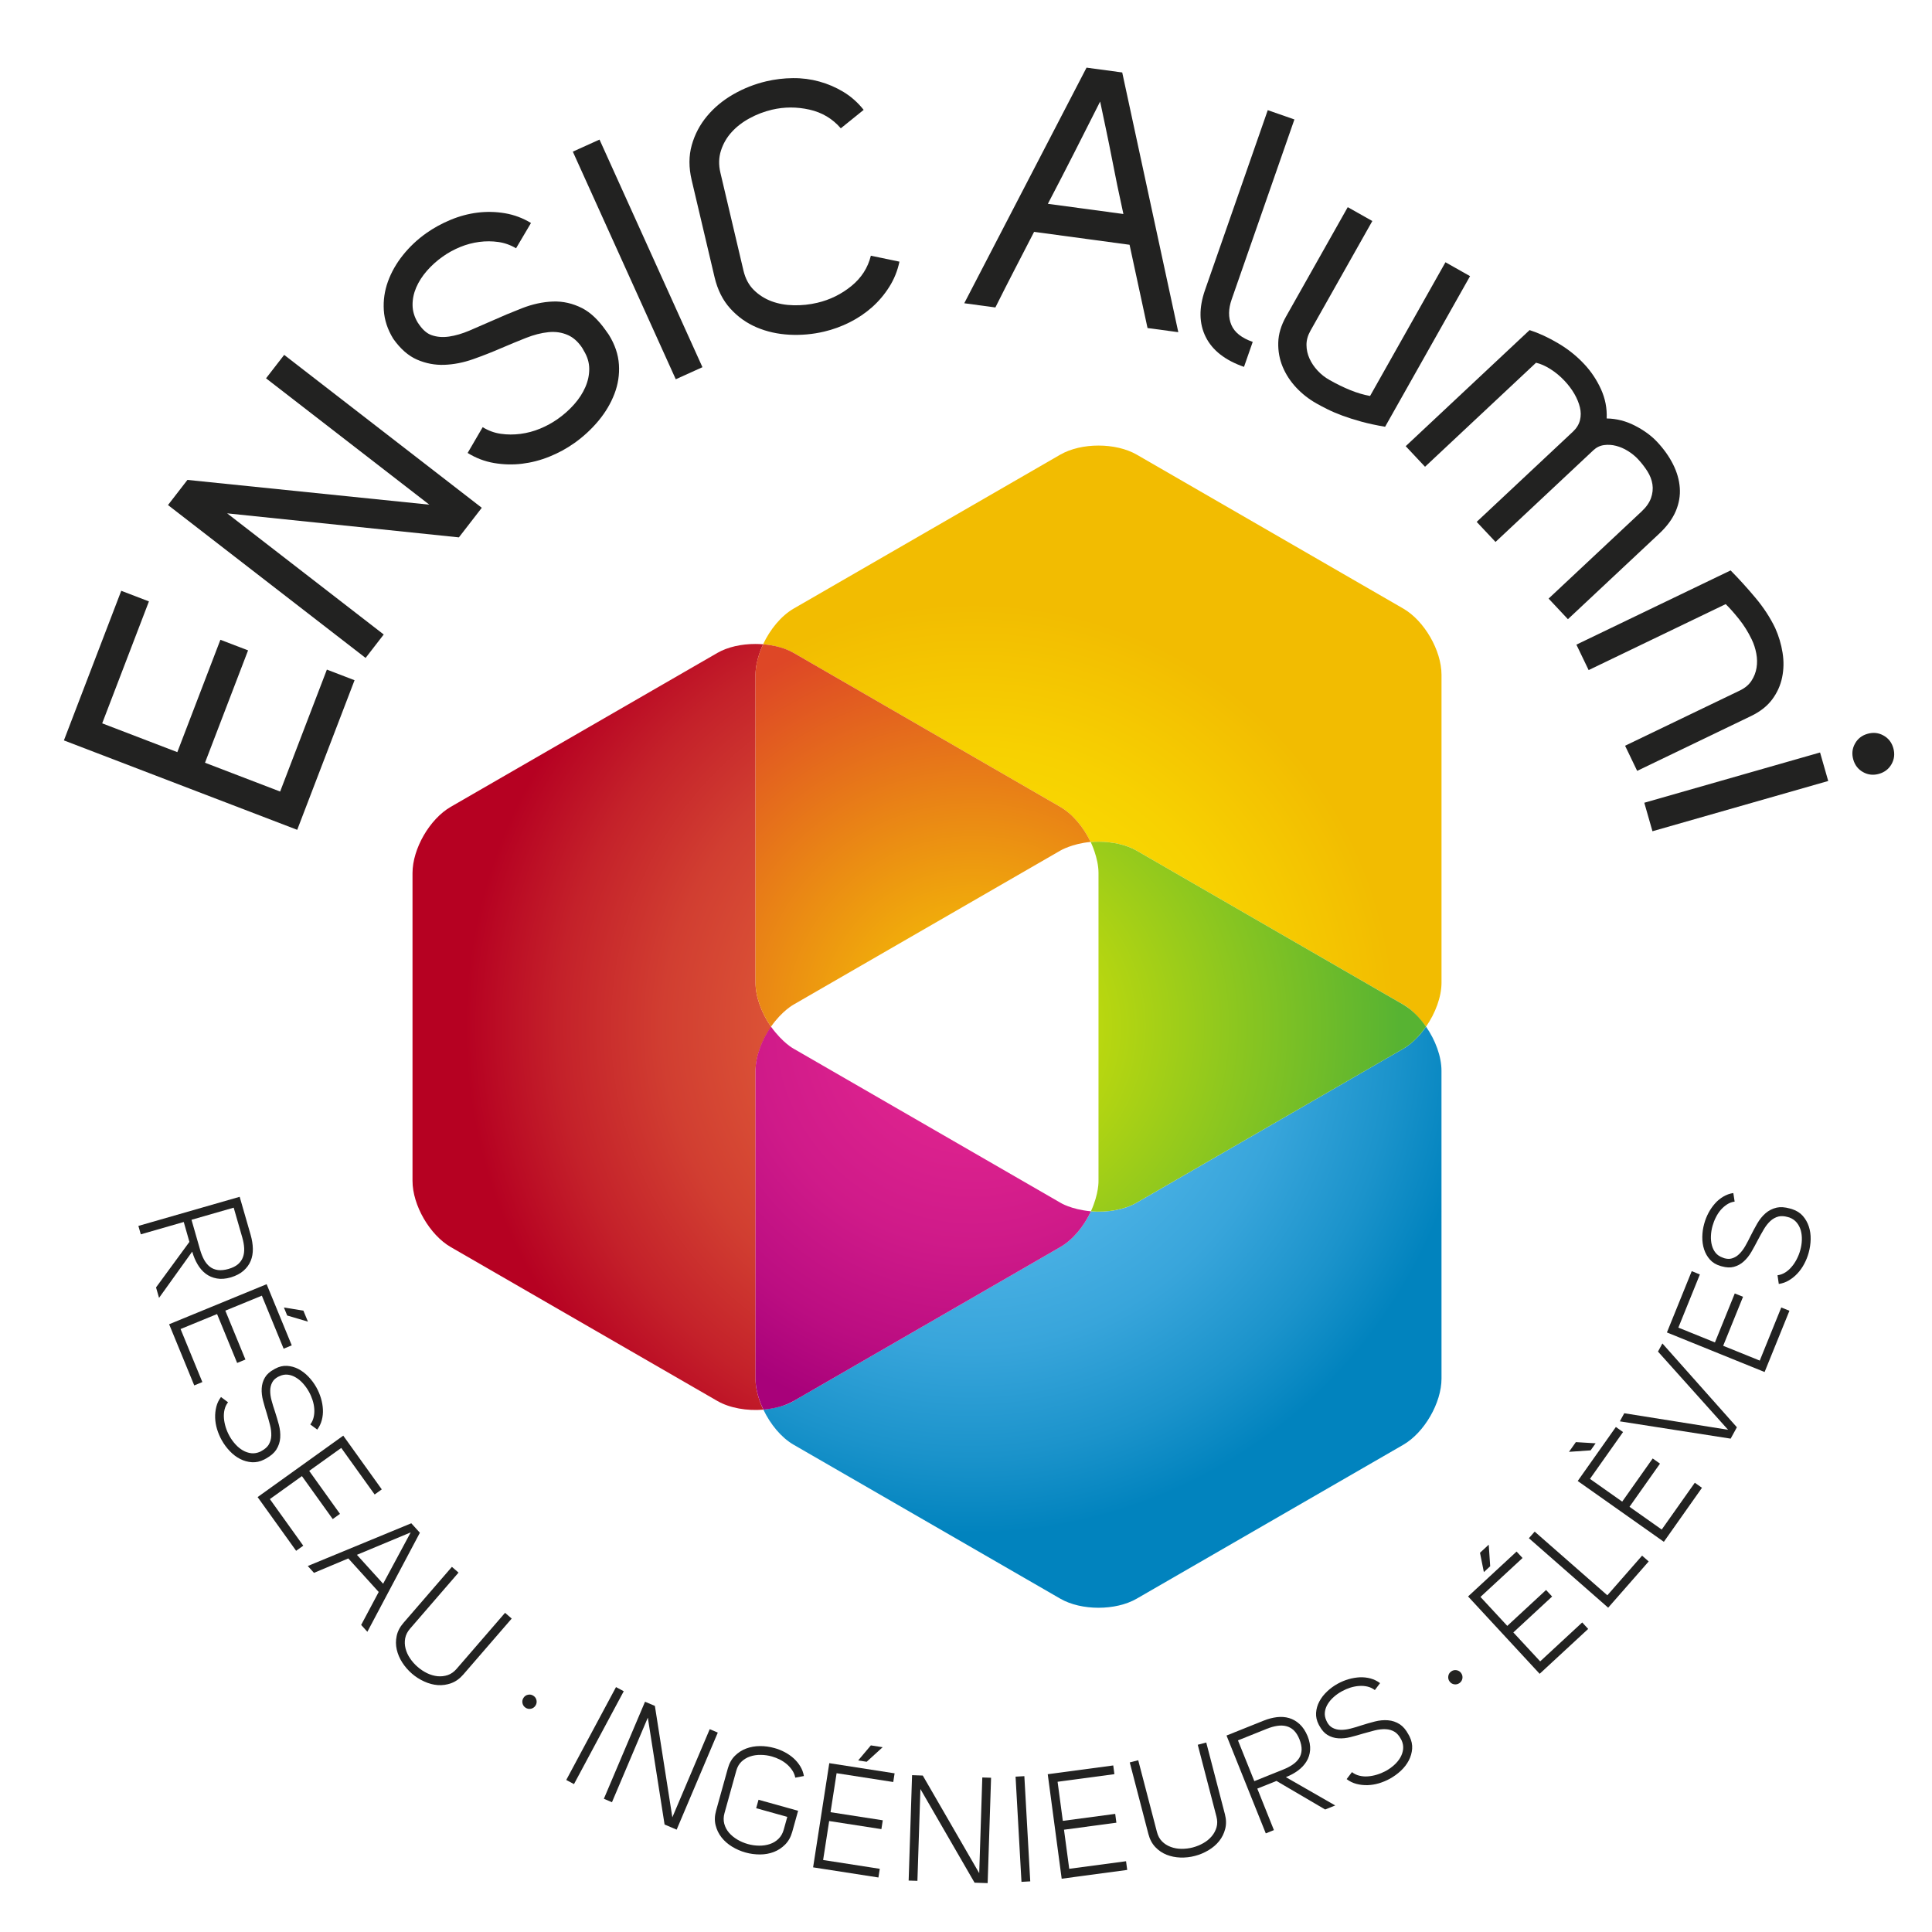 <?xml version="1.0" encoding="utf-8"?>
<!-- Generator: Adobe Illustrator 16.0.0, SVG Export Plug-In . SVG Version: 6.00 Build 0)  -->
<!DOCTYPE svg PUBLIC "-//W3C//DTD SVG 1.1//EN" "http://www.w3.org/Graphics/SVG/1.1/DTD/svg11.dtd">
<svg version="1.1" id="Calque_1" xmlns="http://www.w3.org/2000/svg" xmlns:xlink="http://www.w3.org/1999/xlink" x="0px" y="0px"
	 width="130px" height="130px" viewBox="22.355 26 130 130" enable-background="new 22.355 26 130 130" xml:space="preserve">
<polygon fill="#222221" points="26.655,75.82 42.354,81.837 46.212,71.771 44.35,71.056 41.205,79.261 36.149,77.323 39.047,69.762 
	37.185,69.049 34.287,76.61 29.231,74.672 32.376,66.467 30.514,65.753 "/>
<polygon fill="#222221" points="40.256,51.456 41.477,49.879 54.773,60.168 53.233,62.159 37.64,60.542 48.175,68.694 
	46.955,70.271 33.659,59.983 34.967,58.292 51.243,59.958 "/>
<g>
	<g>
		<defs>
			<rect id="SVGID_1_" x="26.655" y="30.552" width="123.158" height="122.159"/>
		</defs>
		<clipPath id="SVGID_2_">
			<use xlink:href="#SVGID_1_"  overflow="visible"/>
		</clipPath>
		<path clip-path="url(#SVGID_2_)" fill="#222221" d="M50.574,47.863c0.248,0.349,0.515,0.577,0.804,0.682
			c0.364,0.131,0.762,0.165,1.192,0.102c0.431-0.063,0.884-0.195,1.362-0.397c0.477-0.203,0.974-0.419,1.491-0.648
			c0.676-0.305,1.364-0.593,2.063-0.865c0.7-0.272,1.39-0.422,2.069-0.448c0.68-0.026,1.339,0.124,1.976,0.448
			c0.554,0.287,1.077,0.779,1.571,1.477c0.074,0.104,0.146,0.207,0.22,0.31c0.41,0.661,0.636,1.33,0.679,2.007
			c0.044,0.678-0.057,1.336-0.303,1.975c-0.245,0.639-0.604,1.243-1.075,1.81c-0.472,0.566-1.011,1.064-1.618,1.495
			c-0.517,0.367-1.077,0.671-1.681,0.915c-0.603,0.244-1.219,0.402-1.844,0.478c-0.626,0.075-1.254,0.059-1.882-0.049
			c-0.629-0.107-1.221-0.333-1.776-0.677l1.012-1.735c0.38,0.235,0.785,0.384,1.219,0.446c0.432,0.063,0.875,0.064,1.328,0.005
			c0.453-0.059,0.894-0.177,1.321-0.354c0.427-0.176,0.829-0.397,1.204-0.664c0.399-0.283,0.763-0.607,1.086-0.972
			c0.323-0.365,0.574-0.751,0.751-1.158c0.177-0.408,0.264-0.818,0.261-1.234c-0.002-0.415-0.125-0.818-0.364-1.211
			c-0.051-0.099-0.104-0.188-0.159-0.266c-0.265-0.374-0.567-0.636-0.905-0.785c-0.4-0.181-0.841-0.248-1.32-0.199
			c-0.48,0.049-0.984,0.179-1.515,0.389c-0.53,0.21-1.071,0.434-1.621,0.669c-0.638,0.278-1.282,0.53-1.935,0.761
			c-0.652,0.229-1.296,0.355-1.93,0.378c-0.634,0.023-1.245-0.093-1.831-0.347c-0.587-0.253-1.124-0.722-1.608-1.407
			c-0.382-0.622-0.594-1.263-0.635-1.923c-0.041-0.66,0.051-1.302,0.278-1.928c0.226-0.625,0.563-1.218,1.01-1.778
			c0.448-0.56,0.969-1.05,1.563-1.472c0.503-0.356,1.052-0.657,1.645-0.902c0.593-0.246,1.196-0.407,1.812-0.484
			c0.614-0.076,1.23-0.062,1.849,0.043c0.619,0.106,1.2,0.324,1.746,0.655l-1.005,1.702c-0.372-0.222-0.767-0.363-1.188-0.423
			c-0.422-0.061-0.85-0.063-1.285-0.006c-0.436,0.057-0.864,0.17-1.285,0.342c-0.422,0.173-0.813,0.387-1.174,0.644
			c-0.4,0.283-0.756,0.604-1.066,0.958c-0.31,0.356-0.55,0.729-0.719,1.121c-0.169,0.392-0.251,0.789-0.246,1.193
			c0.005,0.403,0.123,0.796,0.353,1.176C50.502,47.759,50.538,47.812,50.574,47.863"/>
	</g>
	<g>
		<defs>
			
				<rect id="SVGID_3_" x="44.472" y="16.793" transform="matrix(-0.911 0.412 -0.412 -0.911 234.772 105.105)" width="123.159" height="122.157"/>
		</defs>
		<clipPath id="SVGID_4_">
			<use xlink:href="#SVGID_3_"  overflow="visible"/>
		</clipPath>
		
			<rect x="64.264" y="35.042" transform="matrix(-0.911 0.412 -0.412 -0.911 142.603 56.154)" clip-path="url(#SVGID_4_)" fill="#222221" width="1.971" height="16.812"/>
	</g>
	<g>
		<defs>
			<rect id="SVGID_5_" x="26.655" y="30.552" width="123.158" height="122.159"/>
		</defs>
		<clipPath id="SVGID_6_">
			<use xlink:href="#SVGID_5_"  overflow="visible"/>
		</clipPath>
		<path clip-path="url(#SVGID_6_)" fill="#222221" d="M68.896,38.119c-0.2-0.848-0.198-1.633,0.006-2.356
			c0.204-0.723,0.546-1.373,1.028-1.95c0.482-0.578,1.071-1.066,1.765-1.465c0.695-0.399,1.436-0.692,2.222-0.877
			c0.584-0.137,1.183-0.208,1.792-0.214s1.2,0.071,1.774,0.229c0.574,0.158,1.117,0.391,1.629,0.701
			c0.513,0.311,0.965,0.713,1.357,1.206l-1.538,1.241c-0.56-0.649-1.264-1.068-2.114-1.259c-0.85-0.19-1.69-0.188-2.522,0.008
			c-0.525,0.125-1.025,0.315-1.5,0.574c-0.477,0.258-0.879,0.569-1.208,0.931c-0.33,0.362-0.569,0.777-0.719,1.242
			c-0.151,0.467-0.164,0.962-0.04,1.486l1.552,6.587c0.127,0.539,0.36,0.977,0.699,1.311c0.339,0.335,0.736,0.587,1.19,0.757
			c0.455,0.169,0.953,0.26,1.492,0.27c0.539,0.012,1.071-0.044,1.594-0.168c0.848-0.2,1.61-0.575,2.286-1.124
			c0.675-0.55,1.113-1.23,1.312-2.042l1.924,0.4c-0.131,0.617-0.359,1.183-0.686,1.698c-0.325,0.516-0.714,0.974-1.164,1.374
			c-0.452,0.398-0.954,0.736-1.506,1.013c-0.554,0.277-1.123,0.483-1.708,0.621c-0.77,0.182-1.55,0.251-2.341,0.21
			c-0.791-0.042-1.525-0.206-2.202-0.494c-0.678-0.288-1.269-0.709-1.774-1.266c-0.505-0.555-0.857-1.257-1.058-2.105L68.896,38.119
			z"/>
	</g>
	<g>
		<defs>
			<rect id="SVGID_7_" x="26.655" y="30.552" width="123.158" height="122.159"/>
		</defs>
		<clipPath id="SVGID_8_">
			<use xlink:href="#SVGID_7_"  overflow="visible"/>
		</clipPath>
		<path clip-path="url(#SVGID_8_)" fill="#222221" d="M101.64,48.352l-2.07-0.279l-1.209-5.603l-6.424-0.869
			c-0.433,0.837-0.87,1.685-1.313,2.542c-0.445,0.86-0.875,1.708-1.292,2.545l-2.094-0.283l8.228-15.854l2.401,0.325L101.64,48.352z
			 M97.946,40.4c-0.148-0.676-0.286-1.316-0.412-1.925c-0.125-0.608-0.246-1.216-0.363-1.822c-0.118-0.607-0.242-1.222-0.374-1.847
			s-0.27-1.282-0.416-1.974c-0.589,1.167-1.166,2.307-1.731,3.421c-0.567,1.114-1.161,2.268-1.786,3.461L97.946,40.4z"/>
	</g>
	<g>
		<defs>
			<rect id="SVGID_9_" x="26.655" y="30.552" width="123.158" height="122.159"/>
		</defs>
		<clipPath id="SVGID_10_">
			<use xlink:href="#SVGID_9_"  overflow="visible"/>
		</clipPath>
		<path clip-path="url(#SVGID_10_)" fill="#222221" d="M106.061,50.686c-1.271-0.442-2.13-1.115-2.578-2.018
			c-0.449-0.902-0.463-1.952-0.047-3.147l4.224-12.108l1.793,0.625l-4.222,12.108c-0.225,0.643-0.231,1.214-0.021,1.716
			c0.211,0.5,0.689,0.882,1.438,1.143L106.061,50.686z"/>
	</g>
	<g>
		<defs>
			<rect id="SVGID_11_" x="26.655" y="30.552" width="123.158" height="122.159"/>
		</defs>
		<clipPath id="SVGID_12_">
			<use xlink:href="#SVGID_11_"  overflow="visible"/>
		</clipPath>
		<path clip-path="url(#SVGID_12_)" fill="#222221" d="M110.937,53.147c-0.511-0.288-0.964-0.644-1.362-1.067
			c-0.396-0.424-0.701-0.892-0.913-1.402s-0.311-1.052-0.296-1.625c0.014-0.574,0.189-1.157,0.522-1.75l4.154-7.364l1.654,0.933
			l-4.165,7.384c-0.178,0.318-0.268,0.635-0.265,0.955c0.001,0.318,0.07,0.625,0.204,0.919c0.133,0.293,0.316,0.564,0.549,0.813
			c0.231,0.25,0.5,0.459,0.804,0.63c0.482,0.272,0.949,0.499,1.401,0.682c0.452,0.182,0.891,0.312,1.32,0.389l5.073-8.997
			l1.655,0.934l-5.716,10.135c-0.597-0.101-1.132-0.217-1.604-0.346c-0.473-0.131-0.896-0.265-1.271-0.404
			c-0.377-0.14-0.707-0.28-0.99-0.422C111.41,53.405,111.158,53.272,110.937,53.147"/>
	</g>
	<g>
		<defs>
			<rect id="SVGID_13_" x="26.655" y="30.552" width="123.158" height="122.159"/>
		</defs>
		<clipPath id="SVGID_14_">
			<use xlink:href="#SVGID_13_"  overflow="visible"/>
		</clipPath>
		<path clip-path="url(#SVGID_14_)" fill="#222221" d="M128.952,50.497c0.465,0.496,0.842,1.06,1.13,1.691
			c0.287,0.631,0.414,1.287,0.382,1.969c0.66,0.011,1.293,0.171,1.898,0.482c0.606,0.311,1.104,0.674,1.494,1.09
			c0.455,0.485,0.813,0.99,1.076,1.514c0.263,0.523,0.413,1.048,0.452,1.577c0.04,0.527-0.051,1.051-0.269,1.57
			c-0.221,0.52-0.588,1.023-1.107,1.51l-6.151,5.764l-1.3-1.387l6.256-5.861c0.313-0.293,0.523-0.593,0.634-0.903
			c0.109-0.311,0.143-0.617,0.097-0.921c-0.046-0.304-0.16-0.599-0.341-0.885c-0.182-0.286-0.391-0.555-0.629-0.81
			c-0.194-0.208-0.423-0.392-0.68-0.552c-0.258-0.16-0.521-0.274-0.795-0.345c-0.271-0.07-0.544-0.088-0.813-0.051
			c-0.27,0.036-0.508,0.151-0.716,0.346l-6.584,6.171l-1.268-1.351l6.48-6.073c0.242-0.228,0.397-0.483,0.47-0.766
			c0.07-0.284,0.068-0.575-0.006-0.874c-0.073-0.3-0.199-0.6-0.373-0.903c-0.176-0.302-0.393-0.592-0.653-0.869
			c-0.291-0.312-0.612-0.577-0.956-0.795c-0.346-0.219-0.67-0.36-0.969-0.427l-7.469,6.999l-1.3-1.385l8.335-7.811
			c0.62,0.2,1.261,0.495,1.92,0.886C127.859,49.486,128.442,49.953,128.952,50.497"/>
	</g>
	<g>
		<defs>
			<rect id="SVGID_15_" x="26.655" y="30.552" width="123.158" height="122.159"/>
		</defs>
		<clipPath id="SVGID_16_">
			<use xlink:href="#SVGID_15_"  overflow="visible"/>
		</clipPath>
		<path clip-path="url(#SVGID_16_)" fill="#222221" d="M140.175,74.183l-7.659,3.687l-0.813-1.691l7.725-3.717
			c0.342-0.165,0.603-0.382,0.778-0.652c0.178-0.271,0.292-0.562,0.343-0.876s0.045-0.637-0.018-0.967
			c-0.062-0.33-0.164-0.645-0.309-0.944c-0.24-0.5-0.526-0.956-0.855-1.367c-0.331-0.412-0.628-0.748-0.894-1.006l-9.222,4.439
			l-0.824-1.712l10.377-4.995c0.587,0.596,1.148,1.217,1.688,1.863s0.977,1.318,1.313,2.016c0.239,0.535,0.404,1.087,0.495,1.66
			c0.092,0.571,0.081,1.125-0.03,1.661c-0.11,0.537-0.334,1.031-0.67,1.483C141.265,73.514,140.79,73.888,140.175,74.183"/>
	</g>
	<g>
		<defs>
			<rect id="SVGID_17_" x="26.655" y="30.552" width="123.158" height="122.159"/>
		</defs>
		<clipPath id="SVGID_18_">
			<use xlink:href="#SVGID_17_"  overflow="visible"/>
		</clipPath>
		<path clip-path="url(#SVGID_18_)" fill="#222221" d="M133.545,81.933l-0.549-1.918l11.827-3.382l0.549,1.918L133.545,81.933z
			 M148.02,75.375c0.381-0.108,0.737-0.071,1.07,0.115c0.334,0.184,0.554,0.467,0.662,0.848s0.071,0.736-0.114,1.07
			c-0.186,0.333-0.468,0.553-0.848,0.662c-0.381,0.108-0.738,0.07-1.069-0.114c-0.334-0.185-0.554-0.468-0.663-0.848
			c-0.108-0.38-0.072-0.737,0.114-1.07C147.357,75.703,147.639,75.483,148.02,75.375"/>
	</g>
	<g>
		<defs>
			<rect id="SVGID_19_" x="26.655" y="30.552" width="123.158" height="122.159"/>
		</defs>
		<clipPath id="SVGID_20_">
			<use xlink:href="#SVGID_19_"  overflow="visible"/>
		</clipPath>
		<path clip-path="url(#SVGID_20_)" fill="#222221" d="M34.719,108.225l-2.889,0.83l-0.164-0.566l6.816-1.959l0.74,2.568
			c0.092,0.322,0.141,0.631,0.146,0.928c0.005,0.297-0.043,0.57-0.145,0.818c-0.103,0.248-0.263,0.467-0.479,0.658
			s-0.5,0.34-0.851,0.449c-0.354,0.102-0.672,0.127-0.953,0.074c-0.282-0.051-0.53-0.158-0.745-0.32
			c-0.214-0.166-0.396-0.373-0.544-0.627c-0.149-0.252-0.268-0.531-0.357-0.84l-0.005-0.02l-2.232,3.113l-0.203-0.703l2.246-3.064
			L34.719,108.225z M35.817,110.088c0.076,0.262,0.168,0.492,0.276,0.688c0.108,0.193,0.238,0.35,0.39,0.465
			c0.152,0.117,0.33,0.189,0.537,0.217c0.206,0.027,0.444,0.002,0.713-0.074c0.27-0.078,0.483-0.186,0.638-0.318
			c0.156-0.137,0.266-0.295,0.333-0.479c0.066-0.182,0.093-0.383,0.081-0.605c-0.012-0.223-0.054-0.457-0.126-0.709l-0.579-2.012
			l-2.839,0.816L35.817,110.088z"/>
	</g>
	<g>
		<defs>
			<rect id="SVGID_21_" x="26.655" y="30.552" width="123.158" height="122.159"/>
		</defs>
		<clipPath id="SVGID_22_">
			<use xlink:href="#SVGID_21_"  overflow="visible"/>
		</clipPath>
		<path clip-path="url(#SVGID_22_)" fill="#222221" d="M41.052,118.65c-0.175,0.098-0.299,0.217-0.374,0.359
			c-0.091,0.164-0.138,0.352-0.141,0.559c-0.003,0.209,0.027,0.43,0.091,0.666c0.063,0.236,0.137,0.48,0.223,0.73
			c0.097,0.297,0.186,0.598,0.267,0.898c0.081,0.305,0.111,0.6,0.092,0.887c-0.02,0.285-0.109,0.553-0.269,0.803
			c-0.14,0.215-0.365,0.408-0.673,0.582c-0.041,0.023-0.085,0.047-0.132,0.072c-0.281,0.143-0.559,0.203-0.833,0.184
			c-0.275-0.018-0.537-0.09-0.788-0.219c-0.25-0.127-0.483-0.303-0.694-0.525c-0.212-0.221-0.395-0.469-0.548-0.742
			c-0.13-0.234-0.234-0.479-0.312-0.734c-0.077-0.254-0.12-0.51-0.129-0.766c-0.008-0.254,0.017-0.502,0.078-0.744
			c0.06-0.24,0.166-0.459,0.315-0.658l0.474,0.355c-0.117,0.148-0.194,0.316-0.237,0.5c-0.042,0.186-0.056,0.377-0.039,0.578
			s0.058,0.404,0.122,0.609c0.065,0.205,0.149,0.398,0.254,0.588c0.113,0.203,0.249,0.389,0.404,0.559
			c0.155,0.17,0.323,0.305,0.503,0.408c0.179,0.102,0.368,0.164,0.562,0.186c0.195,0.02,0.394-0.014,0.596-0.104
			c0.041-0.021,0.079-0.045,0.114-0.064c0.204-0.113,0.356-0.248,0.452-0.4c0.112-0.186,0.171-0.391,0.179-0.615
			c0.007-0.227-0.021-0.467-0.087-0.721c-0.066-0.256-0.138-0.514-0.219-0.785c-0.091-0.283-0.173-0.57-0.248-0.854
			c-0.074-0.281-0.105-0.557-0.091-0.82s0.086-0.51,0.22-0.736c0.122-0.207,0.323-0.389,0.603-0.543
			c0.029-0.018,0.058-0.033,0.087-0.049c0.266-0.143,0.532-0.205,0.797-0.188c0.265,0.016,0.519,0.086,0.76,0.211
			c0.242,0.127,0.468,0.297,0.676,0.514s0.388,0.457,0.538,0.727c0.127,0.227,0.228,0.467,0.304,0.719
			c0.076,0.254,0.12,0.504,0.133,0.752c0.013,0.25-0.011,0.49-0.073,0.723c-0.061,0.232-0.163,0.447-0.307,0.643l-0.469-0.348
			c0.11-0.145,0.186-0.307,0.226-0.486c0.042-0.182,0.056-0.367,0.042-0.563c-0.013-0.195-0.052-0.393-0.116-0.59
			s-0.146-0.387-0.248-0.568c-0.113-0.203-0.246-0.387-0.395-0.553c-0.149-0.166-0.31-0.299-0.483-0.4
			c-0.172-0.104-0.352-0.166-0.54-0.188c-0.188-0.02-0.375,0.012-0.562,0.102C41.123,118.615,41.087,118.631,41.052,118.65"/>
	</g>
	<g>
		<defs>
			<rect id="SVGID_23_" x="26.655" y="30.552" width="123.158" height="122.159"/>
		</defs>
		<clipPath id="SVGID_24_">
			<use xlink:href="#SVGID_23_"  overflow="visible"/>
		</clipPath>
		<polygon clip-path="url(#SVGID_24_)" fill="#222221" points="43.16,124.973 45.231,127.865 44.744,128.215 42.671,125.324 
			40.514,126.871 42.761,130.006 42.281,130.35 39.689,126.736 45.452,122.602 48.044,126.217 47.564,126.561 45.317,123.428 		"/>
	</g>
	<g>
		<defs>
			<rect id="SVGID_25_" x="26.655" y="30.552" width="123.158" height="122.159"/>
		</defs>
		<clipPath id="SVGID_26_">
			<use xlink:href="#SVGID_25_"  overflow="visible"/>
		</clipPath>
		<path clip-path="url(#SVGID_26_)" fill="#222221" d="M47.074,135.799l-0.417-0.461l1.18-2.217l-2.045-2.258l-2.31,0.971
			l-0.417-0.461l6.965-2.875l0.578,0.637L47.074,135.799z M46.371,130.621l1.763,1.945l1.857-3.455L46.371,130.621z"/>
	</g>
	<g>
		<defs>
			<rect id="SVGID_27_" x="26.655" y="30.552" width="123.158" height="122.159"/>
		</defs>
		<clipPath id="SVGID_28_">
			<use xlink:href="#SVGID_27_"  overflow="visible"/>
		</clipPath>
		<path clip-path="url(#SVGID_28_)" fill="#222221" d="M49.946,135.59c-0.175,0.201-0.283,0.418-0.327,0.646
			c-0.042,0.227-0.034,0.457,0.025,0.691c0.059,0.23,0.161,0.453,0.305,0.664c0.143,0.213,0.313,0.404,0.51,0.574
			c0.196,0.17,0.411,0.311,0.642,0.424c0.23,0.109,0.464,0.176,0.7,0.201c0.236,0.021,0.464-0.004,0.684-0.078
			c0.219-0.074,0.416-0.215,0.591-0.416l3.263-3.773l0.447,0.387l-3.258,3.766c-0.24,0.277-0.509,0.471-0.807,0.58
			c-0.297,0.109-0.599,0.152-0.907,0.131c-0.307-0.023-0.612-0.104-0.916-0.244c-0.304-0.139-0.58-0.314-0.827-0.529
			c-0.253-0.219-0.468-0.467-0.647-0.744c-0.179-0.279-0.303-0.57-0.373-0.873s-0.071-0.609-0.005-0.918
			c0.064-0.311,0.218-0.604,0.458-0.881l3.258-3.768l0.446,0.387L49.946,135.59z"/>
	</g>
	<g>
		<defs>
			<rect id="SVGID_29_" x="26.655" y="30.552" width="123.158" height="122.159"/>
		</defs>
		<clipPath id="SVGID_30_">
			<use xlink:href="#SVGID_29_"  overflow="visible"/>
		</clipPath>
		<path clip-path="url(#SVGID_30_)" fill="#222221" d="M57.581,140.242c0.073-0.111,0.174-0.182,0.304-0.207
			c0.129-0.027,0.25-0.006,0.362,0.07c0.112,0.072,0.181,0.172,0.208,0.303c0.026,0.129,0.003,0.25-0.07,0.361
			c-0.074,0.111-0.175,0.182-0.304,0.209c-0.13,0.025-0.25,0.004-0.362-0.07c-0.112-0.072-0.181-0.176-0.208-0.305
			C57.484,140.473,57.508,140.354,57.581,140.242"/>
	</g>
	<g>
		<defs>
			
				<rect id="SVGID_31_" x="47.704" y="48.762" transform="matrix(-0.882 -0.472 0.472 -0.882 153.822 258.237)" width="123.151" height="122.152"/>
		</defs>
		<clipPath id="SVGID_32_">
			<use xlink:href="#SVGID_31_"  overflow="visible"/>
		</clipPath>
		
			<rect x="62.141" y="139.16" transform="matrix(-0.881 -0.472 0.472 -0.881 50.04 297.979)" clip-path="url(#SVGID_32_)" fill="#222221" width="0.591" height="7.093"/>
	</g>
	<g>
		<defs>
			<rect id="SVGID_33_" x="26.655" y="30.552" width="123.158" height="122.159"/>
		</defs>
		<clipPath id="SVGID_34_">
			<use xlink:href="#SVGID_33_"  overflow="visible"/>
		</clipPath>
		<polygon clip-path="url(#SVGID_34_)" fill="#222221" points="70.111,142.352 70.654,142.582 67.885,149.113 67.073,148.768 
			65.946,141.576 63.532,147.268 62.988,147.035 65.757,140.506 66.421,140.787 67.596,148.283 		"/>
	</g>
	<g>
		<defs>
			<rect id="SVGID_35_" x="26.655" y="30.552" width="123.158" height="122.159"/>
		</defs>
		<clipPath id="SVGID_36_">
			<use xlink:href="#SVGID_35_"  overflow="visible"/>
		</clipPath>
		<path clip-path="url(#SVGID_36_)" fill="#222221" d="M74.465,143.623c0.239,0.064,0.47,0.158,0.693,0.275
			c0.223,0.119,0.424,0.256,0.602,0.418c0.176,0.16,0.326,0.34,0.447,0.541c0.122,0.201,0.201,0.416,0.24,0.648l-0.581,0.109
			c-0.034-0.178-0.1-0.338-0.198-0.486c-0.097-0.148-0.215-0.283-0.354-0.406c-0.14-0.121-0.298-0.229-0.474-0.318
			c-0.175-0.09-0.359-0.162-0.552-0.217c-0.245-0.068-0.495-0.104-0.751-0.104c-0.256-0.004-0.493,0.033-0.712,0.107
			c-0.218,0.074-0.41,0.189-0.574,0.344c-0.165,0.156-0.281,0.359-0.352,0.609L71.105,148c-0.07,0.252-0.075,0.49-0.016,0.715
			c0.059,0.223,0.165,0.426,0.319,0.604c0.155,0.178,0.343,0.332,0.563,0.463c0.22,0.131,0.455,0.23,0.707,0.301
			c0.25,0.07,0.503,0.105,0.761,0.107c0.255,0.002,0.494-0.033,0.716-0.107c0.221-0.072,0.416-0.191,0.582-0.352
			c0.167-0.162,0.284-0.367,0.354-0.619l0.239-0.859l-2.094-0.584l0.159-0.568l2.663,0.742l-0.395,1.418
			c-0.097,0.346-0.256,0.633-0.478,0.855c-0.221,0.223-0.476,0.389-0.763,0.5c-0.288,0.109-0.598,0.166-0.93,0.166
			c-0.333,0-0.657-0.043-0.972-0.131c-0.322-0.09-0.624-0.221-0.905-0.393c-0.282-0.172-0.518-0.379-0.71-0.623
			c-0.192-0.244-0.325-0.52-0.4-0.824c-0.075-0.307-0.063-0.633,0.034-0.979l0.793-2.848c0.095-0.34,0.252-0.621,0.473-0.84
			c0.22-0.219,0.474-0.383,0.76-0.49c0.287-0.107,0.595-0.162,0.925-0.164C73.817,143.488,74.143,143.533,74.465,143.623"/>
	</g>
	<g>
		<defs>
			<rect id="SVGID_37_" x="26.655" y="30.552" width="123.158" height="122.159"/>
		</defs>
		<clipPath id="SVGID_38_">
			<use xlink:href="#SVGID_37_"  overflow="visible"/>
		</clipPath>
		<path clip-path="url(#SVGID_38_)" fill="#222221" d="M78.24,147.939l3.515,0.545l-0.093,0.594l-3.514-0.545l-0.407,2.623
			l3.812,0.592l-0.091,0.584l-4.395-0.682l1.089-7.01l4.395,0.684l-0.091,0.584l-3.812-0.592L78.24,147.939z M80.672,144.545
			l-0.574-0.088l0.856-1.014l0.792,0.123L80.672,144.545z"/>
	</g>
	<g>
		<defs>
			<rect id="SVGID_39_" x="26.655" y="30.552" width="123.158" height="122.159"/>
		</defs>
		<clipPath id="SVGID_40_">
			<use xlink:href="#SVGID_39_"  overflow="visible"/>
		</clipPath>
		<polygon clip-path="url(#SVGID_40_)" fill="#222221" points="88.452,145.602 89.042,145.621 88.812,152.711 87.931,152.682 
			84.287,146.379 84.086,152.557 83.496,152.539 83.726,145.447 84.447,145.473 88.244,152.041 		"/>
	</g>
	<g>
		<defs>
			
				<rect id="SVGID_41_" x="23.455" y="30.801" transform="matrix(-0.998 0.056 -0.056 -0.998 175.068 178.858)" width="123.154" height="122.153"/>
		</defs>
		<clipPath id="SVGID_42_">
			<use xlink:href="#SVGID_41_"  overflow="visible"/>
		</clipPath>
		
			<rect x="90.834" y="145.47" transform="matrix(-0.998 0.056 -0.056 -0.998 190.477 292.685)" clip-path="url(#SVGID_42_)" fill="#222221" width="0.592" height="7.093"/>
	</g>
	<g>
		<defs>
			<rect id="SVGID_43_" x="26.655" y="30.552" width="123.158" height="122.159"/>
		</defs>
		<clipPath id="SVGID_44_">
			<use xlink:href="#SVGID_43_"  overflow="visible"/>
		</clipPath>
		<polygon clip-path="url(#SVGID_44_)" fill="#222221" points="93.87,148.521 97.395,148.051 97.474,148.646 93.949,149.117 
			94.301,151.748 98.124,151.238 98.203,151.822 93.793,152.414 92.855,145.383 97.263,144.793 97.341,145.379 93.518,145.891 		"/>
	</g>
	<g>
		<defs>
			<rect id="SVGID_45_" x="26.655" y="30.552" width="123.158" height="122.159"/>
		</defs>
		<clipPath id="SVGID_46_">
			<use xlink:href="#SVGID_45_"  overflow="visible"/>
		</clipPath>
		<path clip-path="url(#SVGID_46_)" fill="#222221" d="M100.203,149.271c0.067,0.258,0.182,0.471,0.346,0.635
			c0.163,0.164,0.358,0.287,0.583,0.369c0.226,0.084,0.466,0.127,0.721,0.129c0.256,0.002,0.511-0.029,0.763-0.094
			c0.251-0.066,0.488-0.164,0.712-0.291c0.223-0.127,0.409-0.281,0.563-0.463c0.152-0.18,0.26-0.383,0.323-0.604
			c0.062-0.225,0.06-0.465-0.009-0.725l-1.256-4.826l0.572-0.15l1.254,4.818c0.094,0.355,0.1,0.688,0.021,0.992
			c-0.079,0.309-0.214,0.582-0.407,0.822c-0.192,0.24-0.433,0.445-0.721,0.617c-0.286,0.17-0.587,0.297-0.903,0.379
			c-0.324,0.086-0.65,0.121-0.981,0.111c-0.33-0.012-0.64-0.074-0.93-0.188c-0.288-0.115-0.542-0.287-0.759-0.516
			c-0.219-0.23-0.375-0.523-0.467-0.879l-1.254-4.818l0.57-0.146L100.203,149.271z"/>
	</g>
	<g>
		<defs>
			<rect id="SVGID_47_" x="26.655" y="30.552" width="123.158" height="122.159"/>
		</defs>
		<clipPath id="SVGID_48_">
			<use xlink:href="#SVGID_47_"  overflow="visible"/>
		</clipPath>
		<path clip-path="url(#SVGID_48_)" fill="#222221" d="M106.956,146.352l1.118,2.791l-0.547,0.221l-2.642-6.584l2.481-0.994
			c0.31-0.127,0.611-0.205,0.908-0.242c0.295-0.035,0.572-0.014,0.829,0.063s0.491,0.213,0.703,0.408s0.39,0.463,0.532,0.801
			c0.137,0.342,0.193,0.654,0.172,0.941c-0.022,0.285-0.104,0.543-0.247,0.771c-0.141,0.23-0.33,0.432-0.565,0.605
			c-0.236,0.176-0.505,0.32-0.802,0.441l-0.018,0.006l3.323,1.906l-0.679,0.271l-3.277-1.922L106.956,146.352z M108.696,145.07
			c0.255-0.102,0.474-0.217,0.656-0.344s0.323-0.271,0.425-0.434c0.101-0.164,0.154-0.35,0.161-0.557
			c0.006-0.207-0.043-0.441-0.146-0.703c-0.105-0.26-0.232-0.459-0.382-0.602c-0.15-0.141-0.32-0.234-0.509-0.281
			c-0.188-0.047-0.392-0.053-0.611-0.018c-0.22,0.033-0.451,0.1-0.693,0.197l-1.942,0.779l1.101,2.742L108.696,145.07z"/>
	</g>
	<g>
		<defs>
			<rect id="SVGID_49_" x="26.655" y="30.552" width="123.158" height="122.159"/>
		</defs>
		<clipPath id="SVGID_50_">
			<use xlink:href="#SVGID_49_"  overflow="visible"/>
		</clipPath>
		<path clip-path="url(#SVGID_50_)" fill="#222221" d="M111.651,141.875c0.096,0.176,0.213,0.301,0.354,0.377
			c0.163,0.092,0.351,0.141,0.559,0.145c0.207,0.006,0.429-0.023,0.666-0.084c0.238-0.061,0.481-0.131,0.732-0.217
			c0.299-0.096,0.599-0.182,0.903-0.26c0.303-0.078,0.599-0.105,0.884-0.082c0.286,0.021,0.554,0.113,0.801,0.273
			c0.216,0.143,0.407,0.367,0.576,0.68c0.022,0.043,0.047,0.086,0.073,0.133c0.138,0.281,0.197,0.561,0.176,0.834
			c-0.022,0.275-0.098,0.537-0.227,0.785c-0.13,0.25-0.308,0.48-0.532,0.691c-0.224,0.209-0.474,0.389-0.748,0.541
			c-0.235,0.127-0.481,0.229-0.735,0.305c-0.256,0.074-0.513,0.115-0.768,0.123c-0.256,0.004-0.503-0.023-0.742-0.086
			c-0.241-0.064-0.459-0.17-0.655-0.322l0.357-0.469c0.149,0.115,0.315,0.195,0.499,0.24c0.185,0.045,0.376,0.061,0.577,0.045
			s0.405-0.053,0.609-0.117c0.206-0.063,0.402-0.145,0.591-0.246c0.204-0.113,0.392-0.246,0.563-0.4
			c0.171-0.154,0.308-0.32,0.412-0.498c0.104-0.18,0.167-0.367,0.191-0.563c0.021-0.193-0.01-0.395-0.099-0.596
			c-0.021-0.041-0.044-0.08-0.063-0.115c-0.113-0.205-0.246-0.357-0.396-0.455c-0.184-0.113-0.39-0.174-0.615-0.184
			s-0.466,0.016-0.722,0.078c-0.254,0.064-0.516,0.135-0.784,0.213c-0.287,0.088-0.573,0.168-0.857,0.24
			c-0.283,0.072-0.559,0.1-0.821,0.082c-0.264-0.016-0.509-0.09-0.734-0.227c-0.206-0.123-0.384-0.326-0.538-0.607
			c-0.016-0.029-0.032-0.059-0.048-0.086c-0.138-0.268-0.197-0.535-0.179-0.799c0.019-0.266,0.091-0.52,0.22-0.76
			c0.127-0.24,0.299-0.463,0.518-0.67c0.217-0.207,0.461-0.385,0.73-0.531c0.229-0.125,0.47-0.225,0.722-0.299
			c0.253-0.072,0.505-0.113,0.754-0.127c0.249-0.01,0.49,0.018,0.723,0.08c0.231,0.064,0.444,0.168,0.639,0.313l-0.352,0.467
			c-0.145-0.111-0.307-0.189-0.485-0.232c-0.18-0.043-0.366-0.059-0.563-0.045c-0.194,0.012-0.393,0.049-0.589,0.109
			c-0.199,0.063-0.389,0.145-0.57,0.244c-0.205,0.111-0.392,0.24-0.558,0.389c-0.167,0.148-0.302,0.309-0.406,0.48
			c-0.104,0.17-0.168,0.35-0.191,0.537c-0.023,0.189,0.01,0.375,0.097,0.564C111.615,141.803,111.63,141.84,111.651,141.875"/>
	</g>
	<g>
		<defs>
			<rect id="SVGID_51_" x="26.655" y="30.552" width="123.158" height="122.159"/>
		</defs>
		<clipPath id="SVGID_52_">
			<use xlink:href="#SVGID_51_"  overflow="visible"/>
		</clipPath>
		<path clip-path="url(#SVGID_52_)" fill="#222221" d="M119.892,139.139c-0.077-0.107-0.105-0.227-0.084-0.359
			c0.02-0.129,0.085-0.234,0.193-0.311c0.106-0.078,0.227-0.107,0.358-0.086c0.13,0.021,0.235,0.086,0.312,0.193
			c0.078,0.109,0.106,0.229,0.087,0.359c-0.021,0.131-0.087,0.234-0.193,0.313c-0.109,0.078-0.229,0.105-0.36,0.086
			C120.075,139.313,119.971,139.248,119.892,139.139"/>
	</g>
	<g>
		<defs>
			<rect id="SVGID_53_" x="26.655" y="30.552" width="123.158" height="122.159"/>
		</defs>
		<clipPath id="SVGID_54_">
			<use xlink:href="#SVGID_53_"  overflow="visible"/>
		</clipPath>
		<path clip-path="url(#SVGID_54_)" fill="#222221" d="M123.777,135.402l2.61-2.416l0.407,0.441l-2.61,2.416l1.806,1.947
			l2.829-2.619l0.401,0.436l-3.265,3.02l-4.816-5.205l3.264-3.021l0.401,0.434l-2.832,2.619L123.777,135.402z M122.627,131.389
			l-0.426,0.395l-0.261-1.301l0.588-0.545L122.627,131.389z"/>
	</g>
	<g>
		<defs>
			<rect id="SVGID_55_" x="26.655" y="30.552" width="123.158" height="122.159"/>
		</defs>
		<clipPath id="SVGID_56_">
			<use xlink:href="#SVGID_55_"  overflow="visible"/>
		</clipPath>
		<polygon clip-path="url(#SVGID_56_)" fill="#222221" points="130.565,134.178 125.23,129.502 125.62,129.059 130.51,133.344 
			132.847,130.676 133.292,131.066 		"/>
	</g>
	<g>
		<defs>
			<rect id="SVGID_57_" x="26.655" y="30.552" width="123.158" height="122.159"/>
		</defs>
		<clipPath id="SVGID_58_">
			<use xlink:href="#SVGID_57_"  overflow="visible"/>
		</clipPath>
		<path clip-path="url(#SVGID_58_)" fill="#222221" d="M127.929,123.691l0.462-0.654l1.329,0.08l-0.335,0.475L127.929,123.691z
			 M131.509,127.041l2.052-2.904l0.491,0.348l-2.051,2.904l2.168,1.531l2.226-3.15l0.482,0.34l-2.565,3.635l-5.796-4.092
			l2.567-3.635l0.483,0.342l-2.226,3.15L131.509,127.041z"/>
	</g>
	<g>
		<defs>
			<rect id="SVGID_59_" x="26.655" y="30.552" width="123.158" height="122.159"/>
		</defs>
		<clipPath id="SVGID_60_">
			<use xlink:href="#SVGID_59_"  overflow="visible"/>
		</clipPath>
		<polygon clip-path="url(#SVGID_60_)" fill="#222221" points="131.35,121.639 131.648,121.094 138.633,122.207 133.917,116.945 
			134.214,116.398 139.226,122.037 138.807,122.803 		"/>
	</g>
	<g>
		<defs>
			<rect id="SVGID_61_" x="26.655" y="30.552" width="123.158" height="122.159"/>
		</defs>
		<clipPath id="SVGID_62_">
			<use xlink:href="#SVGID_61_"  overflow="visible"/>
		</clipPath>
		<polygon clip-path="url(#SVGID_62_)" fill="#222221" points="137.749,116.328 139.084,113.033 139.64,113.258 138.304,116.555 
			140.765,117.551 142.213,113.977 142.762,114.199 141.091,118.32 134.518,115.658 136.188,111.533 136.736,111.756 
			135.288,115.332 		"/>
	</g>
	<g>
		<defs>
			<rect id="SVGID_63_" x="26.655" y="30.552" width="123.158" height="122.159"/>
		</defs>
		<clipPath id="SVGID_64_">
			<use xlink:href="#SVGID_63_"  overflow="visible"/>
		</clipPath>
		<path clip-path="url(#SVGID_64_)" fill="#222221" d="M138.38,110.664c0.191,0.053,0.364,0.057,0.517,0.01
			c0.181-0.055,0.347-0.154,0.494-0.301c0.148-0.145,0.282-0.324,0.404-0.537c0.121-0.213,0.239-0.438,0.355-0.676
			c0.139-0.279,0.288-0.555,0.443-0.828c0.156-0.271,0.342-0.502,0.557-0.691c0.217-0.189,0.469-0.316,0.757-0.383
			c0.25-0.055,0.546-0.035,0.889,0.061c0.044,0.014,0.093,0.025,0.144,0.041c0.299,0.098,0.54,0.25,0.721,0.455
			c0.182,0.207,0.317,0.445,0.405,0.711c0.089,0.268,0.13,0.555,0.124,0.863c-0.007,0.307-0.052,0.611-0.135,0.912
			c-0.072,0.258-0.17,0.504-0.296,0.74c-0.124,0.236-0.274,0.447-0.446,0.635c-0.173,0.188-0.367,0.346-0.579,0.473
			c-0.212,0.129-0.44,0.209-0.688,0.246l-0.086-0.586c0.187-0.023,0.36-0.088,0.521-0.189c0.159-0.1,0.306-0.229,0.433-0.383
			c0.132-0.152,0.245-0.326,0.343-0.518c0.099-0.191,0.177-0.389,0.233-0.596c0.063-0.225,0.1-0.453,0.107-0.684
			c0.008-0.229-0.016-0.441-0.07-0.643c-0.057-0.199-0.146-0.373-0.271-0.525c-0.124-0.154-0.288-0.27-0.495-0.348
			c-0.045-0.014-0.087-0.025-0.126-0.035c-0.225-0.063-0.426-0.074-0.604-0.033c-0.209,0.053-0.395,0.158-0.56,0.311
			c-0.165,0.156-0.313,0.346-0.445,0.574c-0.133,0.227-0.266,0.463-0.396,0.711c-0.138,0.268-0.279,0.527-0.426,0.781
			c-0.147,0.254-0.318,0.469-0.515,0.646c-0.194,0.178-0.42,0.301-0.674,0.367c-0.232,0.063-0.503,0.049-0.811-0.037
			c-0.032-0.012-0.064-0.02-0.097-0.027c-0.288-0.088-0.521-0.23-0.697-0.428c-0.176-0.199-0.307-0.428-0.391-0.688
			c-0.084-0.258-0.124-0.539-0.12-0.838c0.004-0.301,0.047-0.6,0.131-0.895c0.069-0.252,0.166-0.494,0.289-0.727
			c0.124-0.23,0.271-0.441,0.436-0.627c0.165-0.188,0.354-0.34,0.561-0.463c0.207-0.121,0.431-0.203,0.67-0.238l0.089,0.576
			c-0.181,0.023-0.349,0.086-0.505,0.186c-0.154,0.1-0.298,0.223-0.426,0.369c-0.128,0.148-0.238,0.316-0.331,0.502
			c-0.095,0.186-0.169,0.377-0.225,0.576c-0.063,0.225-0.099,0.449-0.108,0.672s0.01,0.432,0.061,0.625
			c0.05,0.193,0.133,0.365,0.251,0.514c0.119,0.146,0.276,0.254,0.472,0.322C138.303,110.639,138.34,110.652,138.38,110.664"/>
	</g>
</g>
<g>
	<g>
		<defs>
			<path id="SVGID_65_" d="M70.621,69.936L52.684,80.291c-1.416,0.817-2.572,2.82-2.572,4.454v20.714
				c0,1.633,1.157,3.635,2.572,4.453l17.937,10.354c0.838,0.484,2.002,0.678,3.097,0.588c0,0-0.526-1.023-0.526-2.053V98.09
				c0-0.971,0.413-2.064,1.041-2.971v-0.037c-0.627-0.906-1.041-2-1.041-2.969V71.402c0-1.029,0.515-2.05,0.515-2.05
				c-0.174-0.014-0.35-0.021-0.524-0.021C72.252,69.331,71.326,69.529,70.621,69.936"/>
		</defs>
		<clipPath id="SVGID_66_">
			<use xlink:href="#SVGID_65_"  overflow="visible"/>
		</clipPath>
		
			<radialGradient id="SVGID_67_" cx="-260.991" cy="130.598" r="0.411" gradientTransform="matrix(-83.317 0 0 -83.317 -21657.07 10976.143)" gradientUnits="userSpaceOnUse">
			<stop  offset="0" style="stop-color:#E2633A"/>
			<stop  offset="0.197" style="stop-color:#E05F39"/>
			<stop  offset="0.401" style="stop-color:#DB5236"/>
			<stop  offset="0.609" style="stop-color:#D13E31"/>
			<stop  offset="0.817" style="stop-color:#C4212A"/>
			<stop  offset="1" style="stop-color:#B60122"/>
		</radialGradient>
		<rect x="50.111" y="69.331" clip-path="url(#SVGID_66_)" fill="url(#SVGID_67_)" width="24.12" height="51.613"/>
	</g>
</g>
<g>
	<g>
		<defs>
			<path id="SVGID_68_" d="M93.701,56.591L75.763,66.948c-0.845,0.489-1.591,1.402-2.061,2.404h0h0.002c0,0,1.12,0.059,2.058,0.584
				l17.934,10.355c0.833,0.482,1.57,1.376,2.041,2.361h0.006c0,0.002,0,0.005,0.002,0.008c1.099-0.092,2.256,0.098,3.098,0.582
				l17.935,10.355c0,0,0.602,0.258,1.531,1.486c0.629-0.906,1.042-2.002,1.042-2.969V71.403c0-1.632-1.158-3.638-2.572-4.453
				L98.844,56.592c-0.708-0.407-1.639-0.611-2.571-0.611C95.34,55.98,94.408,56.185,93.701,56.591"/>
		</defs>
		<clipPath id="SVGID_69_">
			<use xlink:href="#SVGID_68_"  overflow="visible"/>
		</clipPath>
		
			<radialGradient id="SVGID_70_" cx="-260.856" cy="139.608" r="0.411" gradientTransform="matrix(36.201 -58.408 58.408 36.201 1376.978 -20195.154)" gradientUnits="userSpaceOnUse">
			<stop  offset="0" style="stop-color:#FBE201"/>
			<stop  offset="0.321" style="stop-color:#FADE01"/>
			<stop  offset="0.653" style="stop-color:#F7D101"/>
			<stop  offset="0.989" style="stop-color:#F2BD01"/>
			<stop  offset="1" style="stop-color:#F2BC01"/>
		</radialGradient>
		<polygon clip-path="url(#SVGID_69_)" fill="url(#SVGID_70_)" points="56.193,84.231 86.371,35.539 136.862,66.832 
			106.682,115.523 		"/>
	</g>
</g>
<g>
	<g>
		<defs>
			<path id="SVGID_71_" d="M116.778,96.568l-17.934,10.354c-0.837,0.486-1.99,0.674-3.083,0.586
				c-0.471,1.002-1.218,1.916-2.063,2.402l-17.935,10.355c0,0-0.562,0.42-2.043,0.584c0.47,0.988,1.207,1.887,2.042,2.367
				l17.937,10.355c1.414,0.816,3.728,0.816,5.142,0l17.937-10.355c1.415-0.816,2.573-2.82,2.573-4.453l-0.002-20.713
				c0-0.971-0.413-2.068-1.041-2.971C117.602,96.133,116.778,96.568,116.778,96.568"/>
		</defs>
		<clipPath id="SVGID_72_">
			<use xlink:href="#SVGID_71_"  overflow="visible"/>
		</clipPath>
		
			<radialGradient id="SVGID_73_" cx="-253.759" cy="134.395" r="0.411" gradientTransform="matrix(43.502 70.272 -70.272 43.502 20571.031 12080.802)" gradientUnits="userSpaceOnUse">
			<stop  offset="0" style="stop-color:#5DBCEE"/>
			<stop  offset="0.203" style="stop-color:#59B9EC"/>
			<stop  offset="0.414" style="stop-color:#4CB2E5"/>
			<stop  offset="0.629" style="stop-color:#38A5DB"/>
			<stop  offset="0.844" style="stop-color:#1B93CB"/>
			<stop  offset="1" style="stop-color:#0183BE"/>
		</radialGradient>
		<polygon clip-path="url(#SVGID_72_)" fill="url(#SVGID_73_)" points="106.709,74.659 136.944,123.5 86.363,154.813 
			56.128,105.971 		"/>
	</g>
</g>
<g>
	<g>
		<defs>
			<path id="SVGID_74_" d="M73.191,98.053v20.711c0,0.67,0.203,1.398,0.53,2.086c0.748-0.063,1.469-0.252,2.043-0.584l17.935-10.355
				c0.846-0.486,1.593-1.4,2.063-2.404c-1.353-0.127-2.061-0.582-2.061-0.582L75.763,96.568c0,0-0.721-0.369-1.53-1.486
				C73.605,95.984,73.191,97.082,73.191,98.053"/>
		</defs>
		<clipPath id="SVGID_75_">
			<use xlink:href="#SVGID_74_"  overflow="visible"/>
		</clipPath>
		
			<radialGradient id="SVGID_76_" cx="-255.668" cy="129.365" r="0.412" gradientTransform="matrix(-31.638 58.408 -58.408 -31.638 -445.013 19121.152)" gradientUnits="userSpaceOnUse">
			<stop  offset="0" style="stop-color:#E02590"/>
			<stop  offset="0.263" style="stop-color:#DC228E"/>
			<stop  offset="0.535" style="stop-color:#CF1A89"/>
			<stop  offset="0.81" style="stop-color:#BB0D81"/>
			<stop  offset="1" style="stop-color:#A8017A"/>
		</radialGradient>
		<polygon clip-path="url(#SVGID_75_)" fill="url(#SVGID_76_)" points="106.553,100.926 90.641,130.303 62.399,115.006 
			78.311,85.629 		"/>
	</g>
</g>
<g>
	<g>
		<defs>
			<path id="SVGID_77_" d="M95.747,82.659c0,0,0.524,1.071,0.524,2.076v20.714c0,0,0.037,0.865-0.512,2.059
				c1.095,0.088,2.247-0.102,3.084-0.586l17.935-10.354c0.575-0.332,1.102-0.865,1.531-1.486c-0.429-0.617-0.956-1.152-1.531-1.484
				L98.843,83.242c-0.705-0.405-1.631-0.604-2.56-0.604C96.105,82.637,95.925,82.645,95.747,82.659"/>
		</defs>
		<clipPath id="SVGID_78_">
			<use xlink:href="#SVGID_77_"  overflow="visible"/>
		</clipPath>
		
			<radialGradient id="SVGID_79_" cx="-255.401" cy="139.186" r="0.411" gradientTransform="matrix(69.381 0 0 69.381 17808.012 -9561.772)" gradientUnits="userSpaceOnUse">
			<stop  offset="0" style="stop-color:#E1E601"/>
			<stop  offset="1" style="stop-color:#57B332"/>
		</radialGradient>
		<rect x="95.747" y="82.637" clip-path="url(#SVGID_78_)" fill="url(#SVGID_79_)" width="22.563" height="24.959"/>
	</g>
</g>
<g>
	<g>
		<defs>
			<path id="SVGID_80_" d="M73.191,71.402v20.712c0,0.968,0.413,2.065,1.041,2.97c0.751-1.076,1.532-1.494,1.532-1.494
				l17.937-10.355c0,0,0.786-0.469,2.038-0.583c-0.47-0.985-1.208-1.879-2.04-2.36L75.764,69.936
				c-0.577-0.333-1.306-0.522-2.06-0.584C73.386,70.028,73.191,70.744,73.191,71.402"/>
		</defs>
		<clipPath id="SVGID_81_">
			<use xlink:href="#SVGID_80_"  overflow="visible"/>
		</clipPath>
		
			<radialGradient id="SVGID_82_" cx="-264.24" cy="134.953" r="0.412" gradientTransform="matrix(-31.942 -58.712 58.712 -31.942 -16275.685 -11108.614)" gradientUnits="userSpaceOnUse">
			<stop  offset="0" style="stop-color:#F7CF01"/>
			<stop  offset="1" style="stop-color:#DE4726"/>
		</radialGradient>
		<polygon clip-path="url(#SVGID_81_)" fill="url(#SVGID_82_)" points="78.34,104.549 62.389,75.229 90.588,59.887 106.542,89.207 
					"/>
	</g>
</g>
<g>
	<g>
		<defs>
			<rect id="SVGID_83_" x="26.655" y="30.552" width="123.158" height="122.159"/>
		</defs>
		<clipPath id="SVGID_84_">
			<use xlink:href="#SVGID_83_"  overflow="visible"/>
		</clipPath>
		<path clip-path="url(#SVGID_84_)" fill="#222221" d="M37.517,114.191l1.352,3.289l-0.557,0.229l-1.351-3.289l-2.456,1.008
			l1.466,3.568l-0.546,0.225l-1.69-4.115l6.561-2.695l1.69,4.115l-0.546,0.225l-1.466-3.568L37.517,114.191z M41.68,114.518
			l-0.221-0.539l1.31,0.211l0.306,0.74L41.68,114.518z"/>
	</g>
</g>
</svg>

